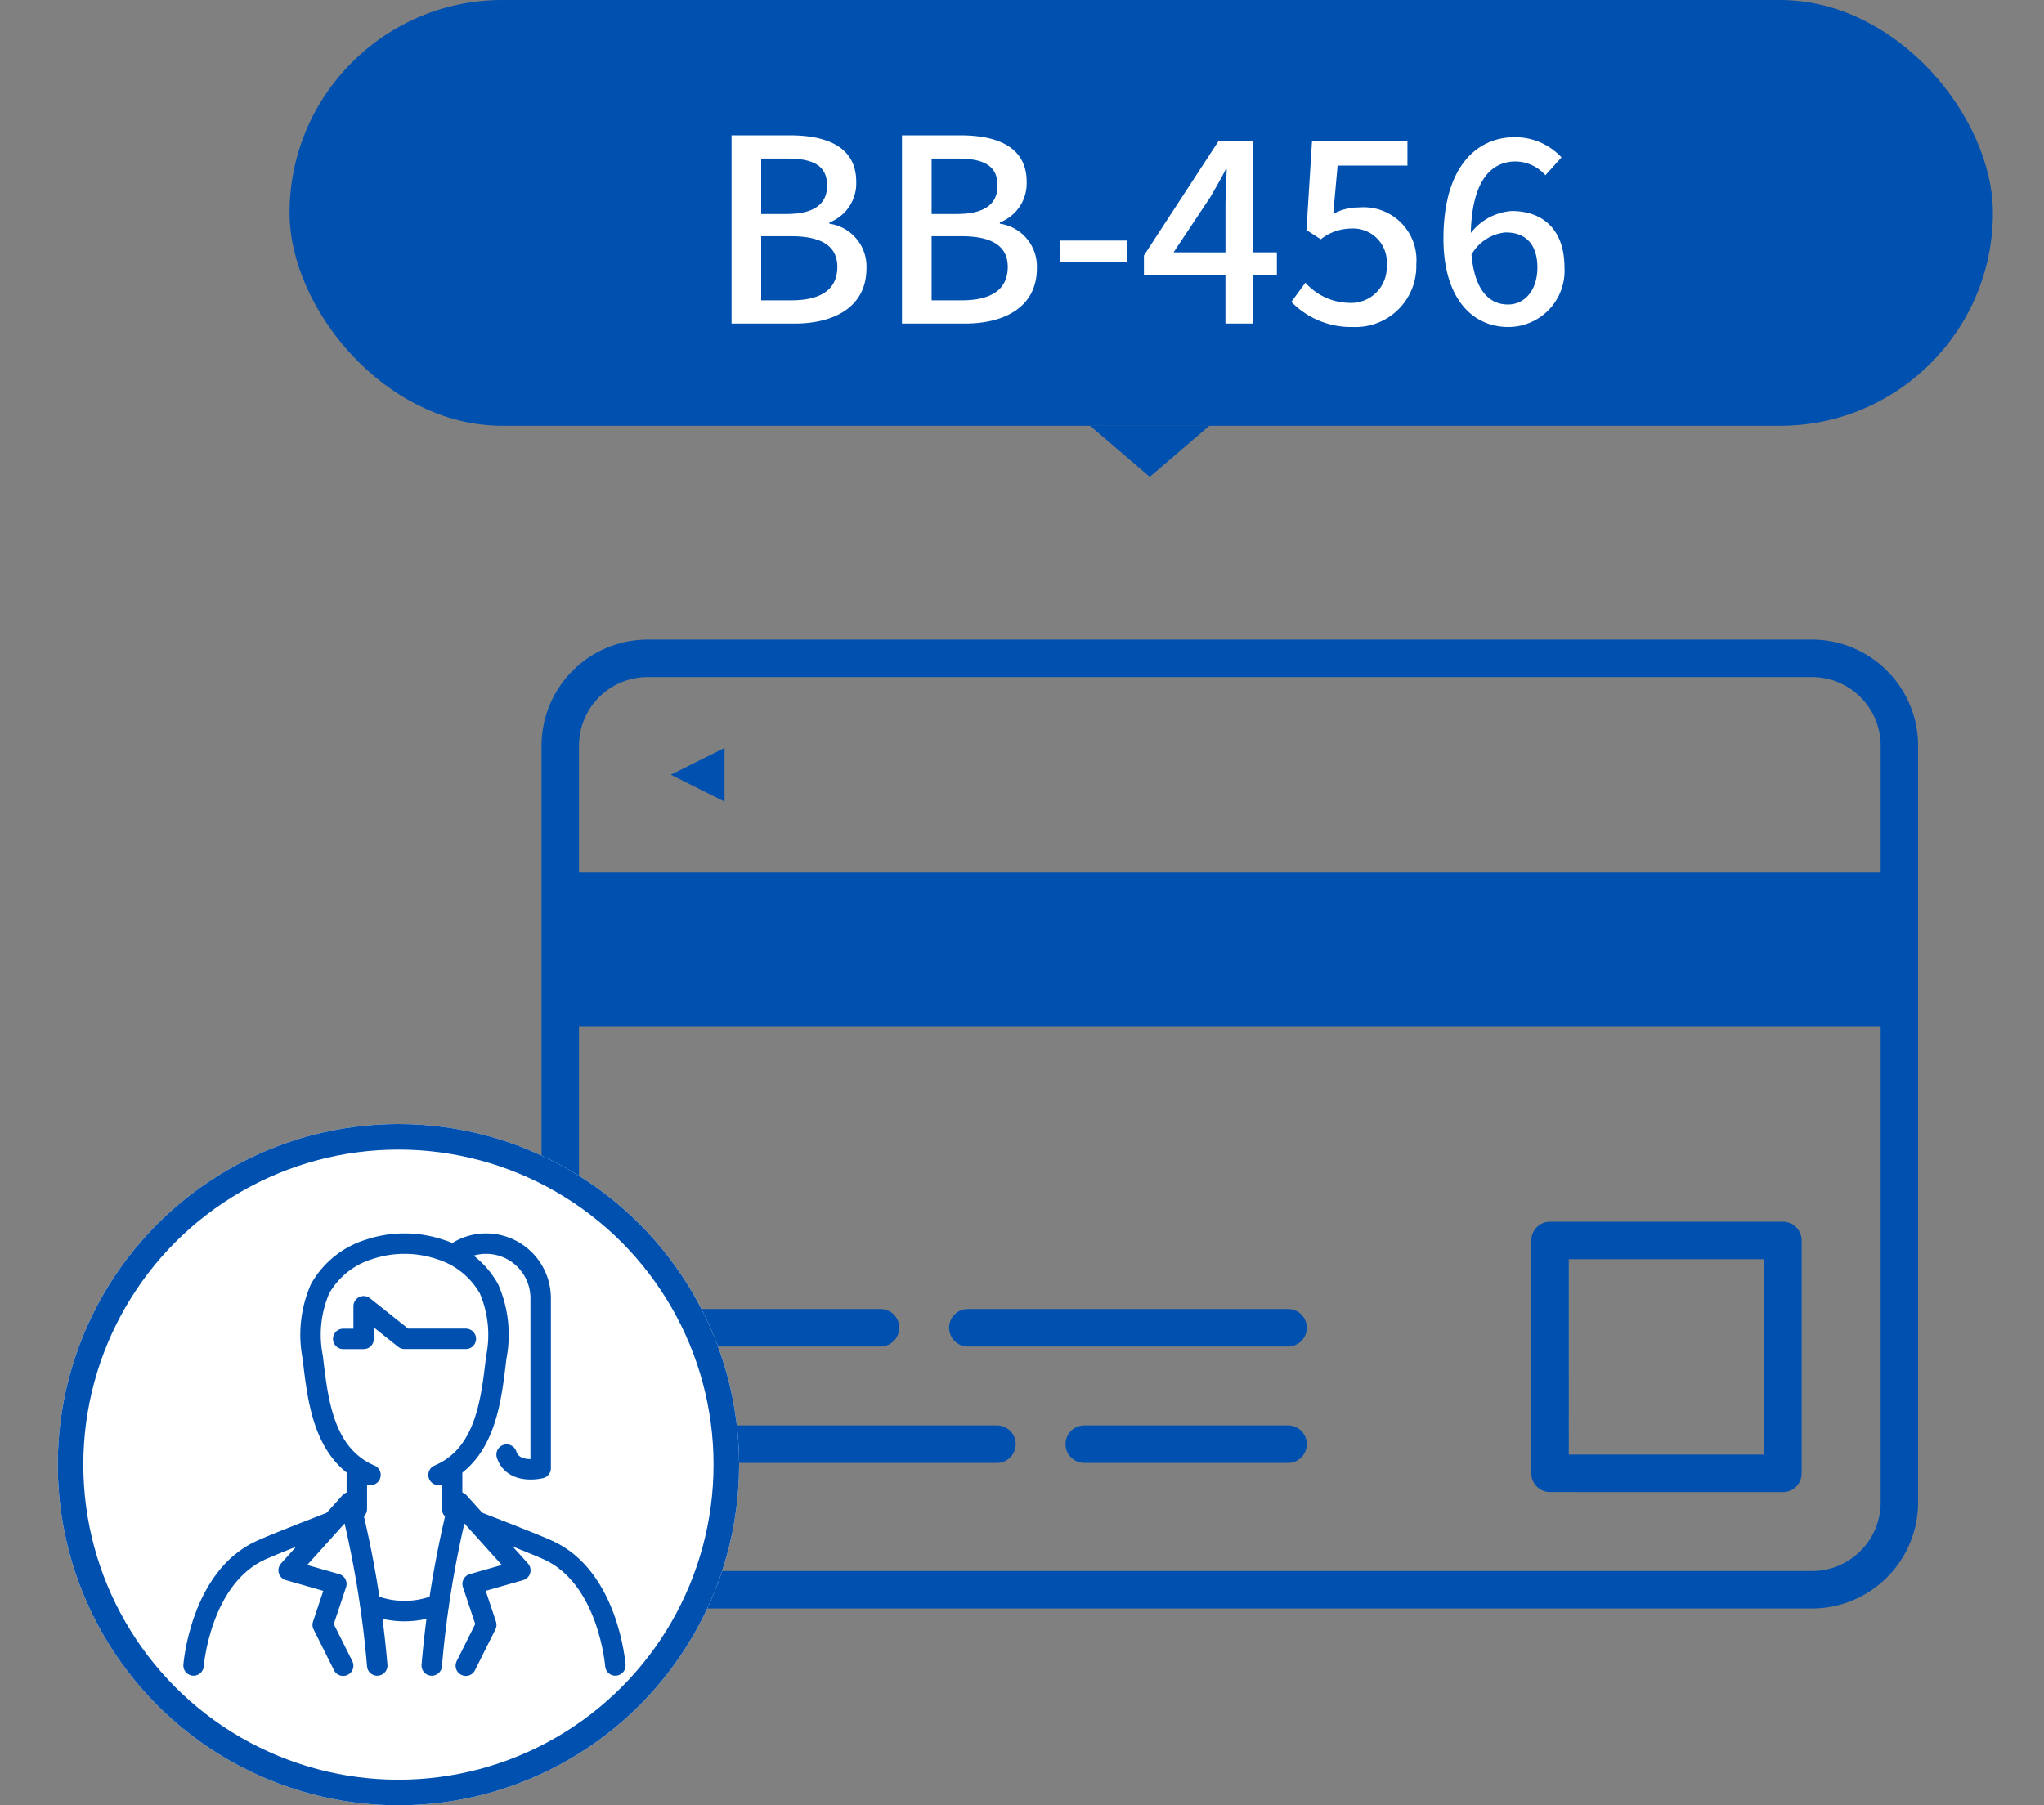 <svg xmlns="http://www.w3.org/2000/svg" xmlns:xlink="http://www.w3.org/1999/xlink" width="120" height="106" viewBox="0 0 120 106">
  <rect x="0" y="0" width="120" height="106" fill="#808080" stroke="none"/>
  <defs>
    <clipPath id="clip-path">
      <rect id="長方形_282" data-name="長方形 282" width="120" height="106" transform="translate(547 4100)" fill="#fff" stroke="#707070" stroke-width="1" opacity="0"/>
    </clipPath>
  </defs>
  <g id="icn_card02" transform="translate(-547 -4100)">
    <g id="マスクグループ_84" data-name="マスクグループ 84" clip-path="url(#clip-path)">
      <g id="グループ_40" data-name="グループ 40" transform="translate(-20 1615)">
        <path id="パス_27" data-name="パス 27" d="M424.785,254.888a6.233,6.233,0,0,1-6.226-6.226V204.226A6.233,6.233,0,0,1,424.785,198h68.363a6.233,6.233,0,0,1,6.226,6.226v44.436a6.233,6.233,0,0,1-6.226,6.226Zm-4.028-6.226a4.033,4.033,0,0,0,4.028,4.028h68.363a4.033,4.033,0,0,0,4.028-4.028V220.707H420.757Zm4.028-48.464a4.033,4.033,0,0,0-4.028,4.028v7.446h76.419v-7.446a4.033,4.033,0,0,0-4.028-4.028Zm52.981,47.854a1.1,1.1,0,0,1-1.1-1.1V233.28a1.1,1.1,0,0,1,1.1-1.1h13.672a1.1,1.1,0,0,1,1.1,1.1v13.673a1.1,1.1,0,0,1-1.1,1.1Zm1.1-2.2H490.34V234.379H478.865Zm-28.444.489a1.1,1.1,0,0,1,0-2.2h11.963a1.1,1.1,0,0,1,0,2.2Zm-23.927,0a1.1,1.1,0,0,1,0-2.2h18.8a1.1,1.1,0,1,1,0,2.2Zm17.091-6.836a1.1,1.1,0,1,1,0-2.2h18.8a1.1,1.1,0,0,1,0,2.2Zm-17.091,0a1.1,1.1,0,0,1,0-2.2h11.963a1.1,1.1,0,1,1,0,2.2Zm-.345-33.571,3.153-1.576v3.153Z" transform="translate(180.234 2324.556)" fill="#0050af"/>
        <g id="グループ_27" data-name="グループ 27" transform="translate(168 112)">
          <rect id="長方形_38" data-name="長方形 38" width="100" height="25" rx="12.5" transform="translate(416 2373)" fill="#0050af"/>
          <path id="パス_19143" data-name="パス 19143" d="M-24.052,0h3.69c2.445,0,4.23-1.05,4.23-3.24a2.535,2.535,0,0,0-2.175-2.625V-5.94a2.456,2.456,0,0,0,1.575-2.385c0-2-1.635-2.73-3.9-2.73h-3.42Zm1.74-6.435V-9.69h1.53c1.56,0,2.34.435,2.34,1.59,0,1.035-.7,1.665-2.385,1.665Zm0,5.07V-5.13h1.755c1.755,0,2.715.555,2.715,1.8,0,1.35-.99,1.965-2.715,1.965ZM-14.047,0h3.69c2.445,0,4.23-1.05,4.23-3.24A2.535,2.535,0,0,0-8.3-5.865V-5.94A2.456,2.456,0,0,0-6.727-8.325c0-2-1.635-2.73-3.9-2.73h-3.42Zm1.74-6.435V-9.69h1.53c1.56,0,2.34.435,2.34,1.59,0,1.035-.7,1.665-2.385,1.665Zm0,5.07V-5.13h1.755c1.755,0,2.715.555,2.715,1.8,0,1.35-.99,1.965-2.715,1.965ZM-4.792-3.6h3.96V-4.875h-3.96ZM1.9-4.185l2.175-3.27c.315-.555.615-1.065.885-1.6h.06c-.03.6-.075,1.56-.075,2.16v2.715ZM4.943,0h1.62V-2.85h1.4V-4.185h-1.4V-10.74H4.552L.158-4V-2.85H4.943Zm7.485.2a3.569,3.569,0,0,0,3.72-3.675,3.1,3.1,0,0,0-3.36-3.345,3.148,3.148,0,0,0-1.515.375l.255-2.835h4.1V-10.74h-5.6L9.7-5.49l.84.54a2.9,2.9,0,0,1,1.77-.63,1.978,1.978,0,0,1,2.1,2.16,2.09,2.09,0,0,1-2.19,2.205A3.533,3.533,0,0,1,9.638-2.4L8.813-1.275A4.886,4.886,0,0,0,12.428.2Zm9-5.55c1.17,0,1.83.735,1.83,2.055,0,1.365-.765,2.175-1.725,2.175-1.17,0-1.965-.93-2.145-2.925A2.574,2.574,0,0,1,21.428-5.355ZM21.548.2a3.3,3.3,0,0,0,3.3-3.495c0-2.22-1.26-3.315-3.1-3.315a3.34,3.34,0,0,0-2.4,1.29c.075-3.15,1.245-4.2,2.64-4.2a2.364,2.364,0,0,1,1.74.81l.945-1.05a3.707,3.707,0,0,0-2.76-1.185c-2.19,0-4.17,1.71-4.17,5.94C17.738-1.47,19.448.2,21.548.2Z" transform="translate(466 2392)" fill="#fff"/>
          <g id="多角形_4" data-name="多角形 4" transform="translate(470 2401) rotate(180)" fill="#0050af">
            <path d="M 5.648 2.5 L 1.352 2.5 L 3.5 0.659 L 5.648 2.5 Z" stroke="none"/>
            <path d="M 3.5 1.317 L 2.703 2 L 4.297 2 L 3.5 1.317 M 3.5 0 L 7 3 L 0 3 L 3.5 0 Z" stroke="none" fill="#0050af"/>
          </g>
        </g>
        <g id="楕円形_3" data-name="楕円形 3" transform="translate(570.392 2551)" fill="#fff" stroke="#0050af" stroke-width="1.5">
          <circle cx="20" cy="20" r="20" stroke="none"/>
          <circle cx="20" cy="20" r="19.25" fill="none"/>
        </g>
        <g id="executive" transform="translate(284.353 2142.021)">
          <g id="グループ_33" data-name="グループ 33" transform="translate(300.901 416)">
            <path id="パス_29" data-name="パス 29" d="M318.749,429.584c2.8-1.2,3.087-4.431,3.392-6.917a6.8,6.8,0,0,0-.433-4.018,4.992,4.992,0,0,0-2.871-2.309,6.57,6.57,0,0,0-4.172,0,4.992,4.992,0,0,0-2.871,2.309,6.8,6.8,0,0,0-.433,4.018c.3,2.486.6,5.718,3.392,6.917" transform="translate(-311.256 -416)" fill="rgba(0,0,0,0)" stroke="#0050af" stroke-linecap="round" stroke-linejoin="round" stroke-width="1.2"/>
            <g id="グループ_32" data-name="グループ 32" transform="translate(2.695 13.185)">
              <line id="線_21" data-name="線 21" y2="1.998" transform="translate(0 0.4)" fill="none" stroke="#0050af" stroke-linecap="round" stroke-linejoin="round" stroke-width="1.2"/>
              <line id="線_22" data-name="線 22" y2="2.397" transform="translate(5.594)" fill="none" stroke="#0050af" stroke-linecap="round" stroke-linejoin="round" stroke-width="1.2"/>
            </g>
          </g>
          <path id="パス_30" data-name="パス 30" d="M294.011,465.39s.4-5.194,4-6.792c1.07-.476,4-1.6,4-1.6" transform="translate(0 -24.619)" fill="rgba(0,0,0,0)" stroke="#0050af" stroke-linecap="round" stroke-linejoin="round" stroke-width="1.2"/>
          <path id="パス_31" data-name="パス 31" d="M343.993,465.39s-.391-5.194-3.987-6.792c-1.07-.476-4-1.6-4-1.6" transform="translate(-25.219 -24.619)" fill="rgba(0,0,0,0)" stroke="#0050af" stroke-linecap="round" stroke-linejoin="round" stroke-width="1.2"/>
          <path id="パス_32" data-name="パス 32" d="M329.011,463.589a60.254,60.254,0,0,1,1.6-9.589l3.6,4-2.8.8.8,2.4-1.2,2.4" transform="translate(-21.016 -22.817)" fill="rgba(0,0,0,0)" stroke="#0050af" stroke-linecap="round" stroke-linejoin="round" stroke-width="1.2"/>
          <path id="パス_33" data-name="パス 33" d="M313.2,463.589a60.3,60.3,0,0,0-1.6-9.589l-3.6,4,2.8.8-.8,2.4,1.2,2.4" transform="translate(-8.406 -22.817)" fill="rgba(0,0,0,0)" stroke="#0050af" stroke-linecap="round" stroke-linejoin="round" stroke-width="1.2"/>
          <path id="パス_34" data-name="パス 34" d="M316,427.125l1.2,0v-1.917l2.4,1.913h3.6" transform="translate(-13.204 -5.531)" fill="rgba(0,0,0,0)" stroke="#0050af" stroke-linecap="round" stroke-linejoin="round" stroke-width="1.2"/>
          <path id="パス_35" data-name="パス 35" d="M324.006,469a5.194,5.194,0,0,1-4,0" transform="translate(-15.612 -31.824)" fill="rgba(0,0,0,0)" stroke="#0050af" stroke-linecap="round" stroke-linejoin="round" stroke-width="1.2"/>
          <path id="パス_36" data-name="パス 36" d="M333,416.431a3.166,3.166,0,0,1,1.6-.431h0a3.206,3.206,0,0,1,3.2,3.2v9.989s-1.6.4-2-.8" transform="translate(-23.411 0)" fill="rgba(0,0,0,0)" stroke="#0050af" stroke-linecap="round" stroke-linejoin="round" stroke-width="1.2"/>
        </g>
      </g>
    </g>
  </g>
</svg>
